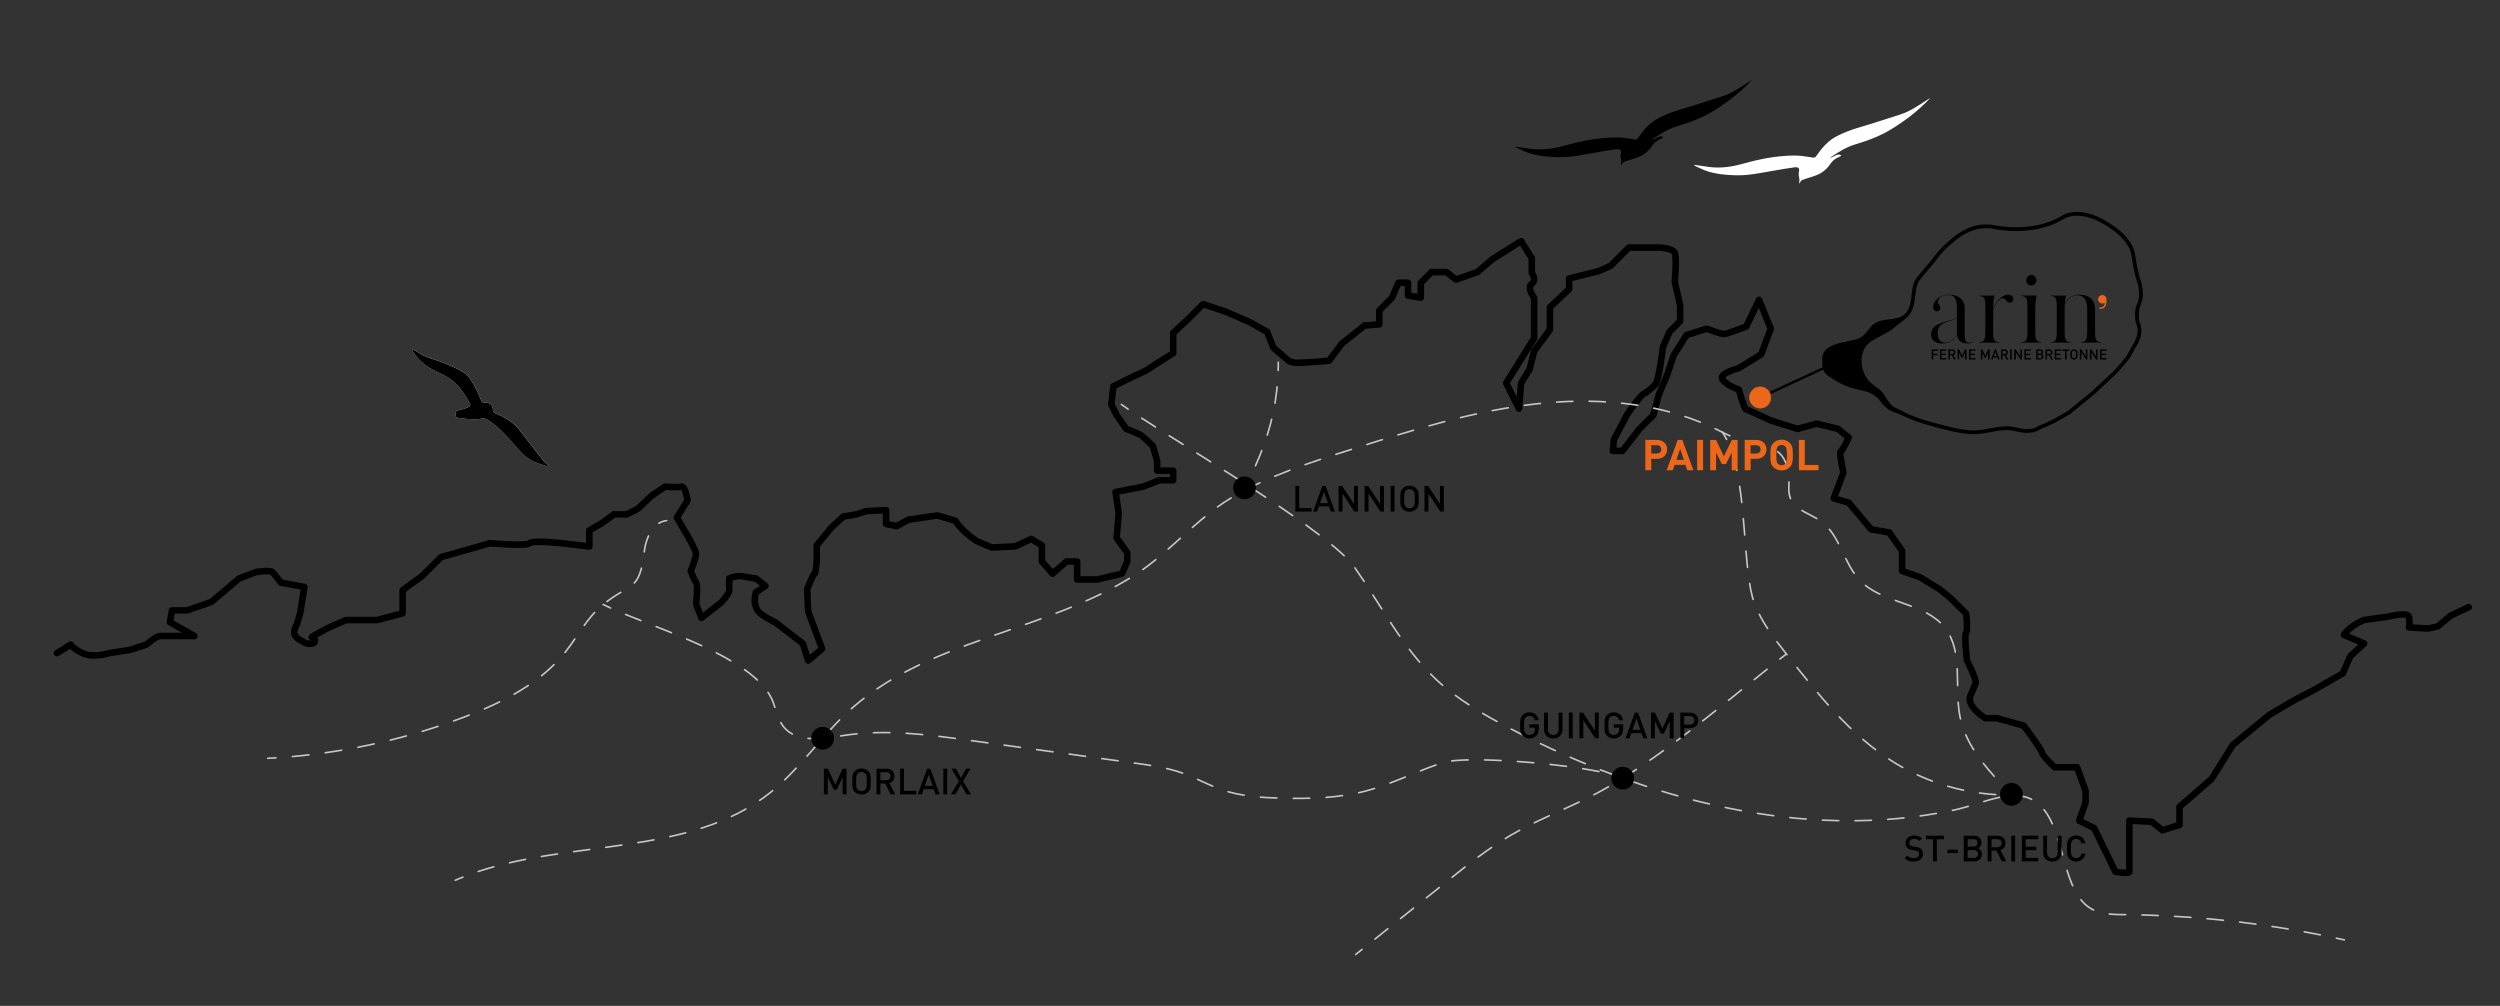 <?xml version="1.0" encoding="utf-8"?>
<!-- Generator: Adobe Illustrator 23.1.1, SVG Export Plug-In . SVG Version: 6.00 Build 0)  -->
<svg version="1.1" id="Calque_1" xmlns="http://www.w3.org/2000/svg" xmlns:xlink="http://www.w3.org/1999/xlink" x="0px" y="0px"
	 viewBox="0 0 763 307" style="enable-background:new 0 0 763 307;" xml:space="preserve">
<rect x="0" y="0" width="763" height="307" fill="#333333" stroke="none"/>
<style type="text/css">
	.st0{fill:none;stroke:#000000;stroke-width:2;stroke-linecap:round;stroke-linejoin:round;stroke-miterlimit:10;}
	.st1{fill:#EC671A;}
	.st2{fill:none;stroke:#EC671A;stroke-width:0.353;stroke-miterlimit:10;}
	.st3{fill:none;stroke:#000000;stroke-width:1.15;}
	.st4{fill:none;stroke:#C6C6C6;stroke-width:0.5;stroke-linecap:round;stroke-linejoin:round;}
	.st5{fill:none;stroke:#C6C6C6;stroke-width:0.5;stroke-linecap:round;stroke-linejoin:round;stroke-dasharray:4.97,4.97;}
	.st6{fill:none;stroke:#C6C6C6;stroke-width:0.5;stroke-linecap:round;stroke-linejoin:round;stroke-dasharray:5.028,5.028;}
	.st7{fill:none;stroke:#C6C6C6;stroke-width:0.5;stroke-linecap:round;stroke-linejoin:round;stroke-dasharray:4.985,4.985;}
	.st8{fill:none;stroke:#C6C6C6;stroke-width:0.5;stroke-linecap:round;stroke-linejoin:round;stroke-dasharray:4.958,4.958;}
	.st9{fill:none;stroke:#C6C6C6;stroke-width:0.5;stroke-linecap:round;stroke-linejoin:round;stroke-dasharray:5.054,5.054;}
	.st10{fill:none;stroke:#C6C6C6;stroke-width:0.5;stroke-linecap:round;stroke-linejoin:round;stroke-dasharray:5.018,5.018;}
	.st11{fill:none;stroke:#C6C6C6;stroke-width:0.5;stroke-linecap:round;stroke-linejoin:round;stroke-dasharray:5.128,5.128;}
	.st12{fill:none;stroke:#C6C6C6;stroke-width:0.5;stroke-linecap:round;stroke-linejoin:round;stroke-dasharray:5.015,5.015;}
	.st13{fill:none;stroke:#000000;stroke-width:0.75;stroke-linecap:round;stroke-linejoin:round;stroke-miterlimit:10;}
	.st14{fill:none;stroke:#EC671A;stroke-width:0.149;stroke-miterlimit:10;}
	.st15{fill:#FFFFFF;}
</style>
<g>
	<path class="st0" d="M17.4,199.33l4.17-2.6c0,0,0.33,0.98,3.58,2.6c3.26,1.63,8.14,0,8.14,0l6.19-0.94l5.21-1.67
		c0,0,2.93-2.61,4.23-2.61h10.42l-7.49-4.23l0.65-3.58h4.56l7.49-2.61l8.47-7.17l5.21-1.95c0,0,4.23-0.65,4.89,0
		c0.65,0.65,2.61,3.26,2.61,3.26l7.17,1.3l-1.3,8.04l-0.98,3.37c0,0-1.3,1.95-0.65,3.26s2.61,1.95,2.93,2.28
		c0.33,0.33,3.26,0.98,3.26-0.65s-2.28-0.33,0-1.63s4.24-2.28,4.24-2.28l5.21-2.28h9.45l7.82-2.06v-3.15v-3.91l5.86-4.23l5.86-5.86
		l14.98-4.24c0,0,11.07,0.98,12.05,0c0.98-0.98,9.77,0,9.77,0l8.47,0.98v-4.89l3.91-2.28l3.58-2.61h3.91l3.26-1.63l4.56-4.23
		l3.91-2.61c0,0,3.58,0.33,4.89,0c1.3-0.33,1.95,4.23,1.95,4.23l-3.26,5.21l3.26,5.54c0,0,2.61,4.56,2.61,5.54
		c0,0.98-1.63,5.24-1.63,5.24s0.98,2.58,1.63,3.55c0.65,0.98,0,6.52,0,6.52l1.63,4.23l5.86-4.56c0,0,2.61-2.61,2.61-3.91v-3.58
		c0,0,2.28-0.98,3.91-0.65c1.63,0.33,4.23,0.65,4.23,0.65l2.93,2.28l-2.93,1.96c-0.65,2.93-0.33,3.58,0.33,5.21
		c0.65,1.63,5.54,3.91,5.54,3.91l8.47,6.51l1.63,5.21l4.24-3.58l-4.24-11.4l-0.33-6.84c0,0,1.96-4.9,2.28-4.73
		c0.33,0.17,0.65-3.69,0.65-3.69v-4.93l4.56-5.54l3.58-3.26l3.91-0.65l2.93-0.98l6.19-0.33v4.23l3.26,0.65l3.58-1.95l8.79-1.3
		l5.54,1.63c1.95,3.26,6.51,6.19,6.51,6.19l4.56,1.96l7.17-0.33l4.89-2.28l3.26,1.96v4.93l3.26,3.69l4.23-3.69h3.26v5.49h6.19
		l7.49-1.8l1.63-3.69v-2.65l-3.26-4.56l0.65-7.49l-0.98-6.51l8.47-1.65l4.89-1.94h4.23v-2.93h-4.88v-2.93l-1.3-4.56
		c0,0-2.61-2.61-3.58-3.26c-0.98-0.65-4.56-2-4.56-2l-2.93-4.19l-1.63-3.26l0.65-5.54l4.56-2.28l5.54-2.61l2.93-1.95l5.21-3.26
		v-6.19l4.56-4.23l4.56-4.56l6.84,2.28l7.49,3.26l5.21,2.93l1.95,4.88l4.23,3.58c0,0,0.65,0.98,3.26,0.98
		c2.61,0,9.45-0.65,9.45-0.65l3.91-5.21l6.97-5.54l4.46-0.33v-4.23l3.88-3.91l1.96-4.56h2.93v3.91l3.91,0.65V86.3l3.26-3.26h4.56
		l2.93,2.28l6.51-2.28l4.56-3.91l8.79-5.54l3.26,5.21v4.56c0,0,1.63,1.96,0,3.26c-1.63,1.3,0.72,4.23,0.72,4.23v5.86v6.51
		l-8.54,13.68l3.91,7.82l0.65-7.82l2.61-4.23l1.38-5.54l4.81-6.52v-6.84l5.86-5.54V85l9.12-2.28l3.58-1.63l5.54-5.54h8.79
		c0,0,4.56,0,5.21,1.63c0.65,1.63,0,8.8,0,8.8l1.63,7.17v4.89l-3.26,3.26l-1.96,4.56c0,0-1.3,10.42-2.28,11.4
		c-0.98,0.98-2.28,2.28-3.58,2.93c-1.3,0.65-5.21,6.51-5.21,6.51l-3.91,7.49l-0.33,3.42h2.93l5.21-6.72l4.23-4.19l1.63-6.19
		l2.61-6.19l1.95-5.86l3.91-6.19l6.19-1.95c0,0,4.24,1.63,5.21,1.63c0.98,0,6.84-2.28,6.84-2.28l3.91-8.14l3.58,8.79l-2.93,7.82
		l-6.84,4.23c0,0-6.52,1.63-4.89,3.58c1.63,1.96,4.89,2.93,4.89,2.93l0.98,3.26l0.98,2.61l7.82,3.58l8.14,2.56l5.86-1.58l6.51,1.58
		l3.26,2.65c0,0-1.63,3.58-2.28,4.07c-0.65,0.49,0,3.09,0,3.09l0.65,3.58l-2.93,7.82l4.56,1.3l6.84,8.14l5.54,0.98l3.91,5.54v6.19
		l5.54,1.95l5.86,3.58l3.58,2.93l4.56,4.56c0,0,0.65,4.89,0,5.86c-0.65,0.98,0.29,8.47,0.29,8.47s2.97,5.86,2.64,6.84
		c-0.33,0.98-1.63,3.91-1.63,3.91c-1.3,3.26,4.56,6.84,4.56,6.84h3.58l8.14,2.28c0,0,5.21,6.84,5.54,8.14
		c0.33,1.3,3.91,4.56,3.91,4.56h6.84l2.6,7.17v3.58l-1.95,5.54l4.56,2.28l6.51,13.35c0,0,4.24,0.65,4.24,0v-15.63l6.84,0.33
		l3.26,2.6l5.21-1.63v-5.54l9.77-8.47l6.51-10.42l11.08-9.12l7.17-4.24l6.84-3.58l8.47-4.89l2.28-5.21l4.23-3.91l-6.19-2.61
		c1.95-2.93,6.19-4.56,6.19-4.56l7.17-0.98c0,0,6.19-1.63,6.51,0c0.33,1.63,0,3.26,0,3.26l5.86,0.33l2.93-0.65l3.91-3.26l5.54-2.61"
		/>
	<path d="M602.05,104.33v0.14c-0.38,0.23-0.79,0.35-1.37,0.35c-1.66,0-3.17-0.41-3.4-2.76c-0.67,1.19-1.57,2.12-2.85,2.53
		c-2.18,0.67-5.26,0.12-5.05-2.79c0.2-3.08,4.33-3.49,6.33-4.15c0.61-0.2,1.1-0.43,1.54-0.7v-2.59c0-2.47-0.35-4.3-2.47-4.3
		c-1.89,0-2.79,0.55-3.23,1.54c-0.44,0.93,0.41,1.28,0.61,2.12c0.2,0.76-0.49,1.48-1.31,1.28c-0.78-0.18-1.13-1.22-0.64-2.27
		c0.49-1.07,1.54-2.79,4.65-2.79c2.73,0,4.77,1.37,4.77,4.27v7.32c0,1.95,0.09,3.08,1.42,3.08
		C601.41,104.62,601.87,104.45,602.05,104.33 M597.28,101.92c-0.03-0.17-0.03-0.35-0.03-0.52v-4.33c-0.38,0.23-0.81,0.44-1.42,0.67
		c-1.4,0.52-4.15,0.79-4.45,3.4c-0.32,3.08,1.74,4.01,3.54,3.14C595.97,103.78,596.73,102.91,597.28,101.92"/>
	<path d="M614.45,91.29c-0.03,0.99-1.05,1.31-1.71,0.87c-0.73-0.46-0.73-1.39-1.8-1.07c-1.02,0.29-2.21,2.01-2.61,3.6l-0.03,6.54
		c0.03,2.12,0.18,3.2,1.83,3.2v0.14h-6.04v-0.14c1.66,0,1.83-1.08,1.83-3.2v-7.67c0-2.15-0.17-3.2-1.83-3.2v-0.14h4.71v0.14
		c-0.26,0.15-0.46,1.34-0.49,4.01c0.73-2.64,3.02-4.3,4.13-4.42C613.58,89.8,614.48,90.36,614.45,91.29"/>
	<path d="M622.99,104.42v0.14h-6.04v-0.14c1.65,0,1.8-1.07,1.83-3.2v-7.7c-0.03-2.12-0.18-3.17-1.83-3.17v-0.15h4.71v0.15
		c-0.29,0.15-0.49,1.45-0.49,4.39v6.48C621.15,103.34,621.33,104.42,622.99,104.42 M618.42,85.56c0-0.9,0.67-1.63,1.54-1.63
		c0.84,0,1.54,0.73,1.54,1.63c0,0.9-0.7,1.6-1.54,1.6C619.09,87.16,618.42,86.46,618.42,85.56"/>
	<path d="M641.23,104.42v0.15h-6.04v-0.15c1.66,0,1.83-1.07,1.83-3.2v-6.8c0-1.95-0.35-4.3-3.17-4.3c-1.22,0-3.02,1.05-3.69,2.82
		c-0.03,0.52-0.03,1.1-0.03,1.77v6.51c0,2.12,0.17,3.2,1.83,3.2v0.15h-6.07v-0.15c1.66,0,1.83-1.07,1.83-3.2v-7.67
		c0-2.15-0.17-3.2-1.83-3.2v-0.14h4.74v0.14c-0.2,0.09-0.38,0.79-0.46,2.24c0.76-1.45,2.21-2.67,4.27-2.67
		c2.88,0,4.97,1.22,4.97,4.65v6.65C639.43,103.37,639.57,104.42,641.23,104.42"/>
	<polygon points="590.03,107.06 590.03,107.99 591.31,107.99 591.31,108.41 590.03,108.41 590.03,109.71 589.56,109.71 
		589.56,106.64 591.53,106.64 591.53,107.06 	"/>
	<polygon points="592.07,109.71 592.07,106.64 594.03,106.64 594.03,107.06 592.53,107.06 592.53,107.95 593.81,107.95 
		593.81,108.37 592.53,108.37 592.53,109.29 594.03,109.29 594.03,109.71 	"/>
	<path d="M596.35,109.71l-0.65-1.3h-0.58v1.3h-0.47v-3.07h1.19c0.58,0,0.95,0.38,0.95,0.9c0,0.44-0.27,0.72-0.61,0.82l0.71,1.36
		H596.35z M595.81,107.06h-0.69v0.96h0.69c0.31,0,0.52-0.18,0.52-0.48S596.12,107.06,595.81,107.06"/>
	<polygon points="599.7,109.71 599.7,107.66 598.99,109.15 598.65,109.15 597.92,107.66 597.92,109.71 597.46,109.71 597.46,106.64 
		597.92,106.64 598.82,108.55 599.7,106.64 600.17,106.64 600.17,109.71 	"/>
	<polygon points="600.94,109.71 600.94,106.64 602.91,106.64 602.91,107.06 601.41,107.06 601.41,107.95 602.69,107.95 
		602.69,108.37 601.41,108.37 601.41,109.29 602.91,109.29 602.91,109.71 	"/>
	<polygon points="606.79,109.71 606.79,107.66 606.08,109.15 605.73,109.15 605.01,107.66 605.01,109.71 604.54,109.71 
		604.54,106.64 605.01,106.64 605.91,108.55 606.79,106.64 607.25,106.64 607.25,109.71 	"/>
	<path d="M609.8,109.71l-0.21-0.62h-1.21l-0.21,0.62h-0.5l1.13-3.07h0.38l1.13,3.07H609.8z M608.99,107.33l-0.48,1.37h0.94
		L608.99,107.33z"/>
	<path d="M612.4,109.71l-0.65-1.3h-0.58v1.3h-0.47v-3.07h1.19c0.58,0,0.95,0.38,0.95,0.9c0,0.44-0.27,0.72-0.61,0.82l0.71,1.36
		H612.4z M611.86,107.06h-0.69v0.96h0.69c0.31,0,0.52-0.18,0.52-0.48S612.18,107.06,611.86,107.06"/>
	<rect x="613.51" y="106.64" width="0.47" height="3.08"/>
	<polygon points="616.65,109.71 615.23,107.55 615.23,109.71 614.76,109.71 614.76,106.64 615.19,106.64 616.61,108.8 
		616.61,106.64 617.08,106.64 617.08,109.71 	"/>
	<polygon points="617.86,109.71 617.86,106.64 619.82,106.64 619.82,107.06 618.32,107.06 618.32,107.95 619.6,107.95 619.6,108.37 
		618.32,108.37 618.32,109.29 619.82,109.29 619.82,109.71 	"/>
	<path d="M622.7,109.71h-1.24v-3.08h1.2c0.57,0,0.93,0.32,0.93,0.84c0,0.33-0.21,0.57-0.41,0.65c0.24,0.1,0.46,0.32,0.46,0.71
		C623.63,109.41,623.24,109.71,622.7,109.71 M622.61,107.06h-0.69v0.88h0.69c0.3,0,0.5-0.15,0.5-0.44
		C623.11,107.21,622.91,107.06,622.61,107.06 M622.65,108.36h-0.73v0.94h0.73c0.32,0,0.5-0.2,0.5-0.47S622.98,108.36,622.65,108.36"
		/>
	<path d="M625.99,109.71l-0.65-1.3h-0.58v1.3h-0.47v-3.07h1.19c0.58,0,0.95,0.38,0.95,0.9c0,0.44-0.27,0.72-0.61,0.82l0.71,1.36
		H625.99z M625.45,107.06h-0.69v0.96h0.69c0.31,0,0.52-0.18,0.52-0.48S625.76,107.06,625.45,107.06"/>
	<polygon points="627.1,109.71 627.1,106.64 629.07,106.64 629.07,107.06 627.57,107.06 627.57,107.95 628.85,107.95 628.85,108.37 
		627.57,108.37 627.57,109.29 629.07,109.29 629.07,109.71 	"/>
	<polygon points="630.72,107.06 630.72,109.71 630.26,109.71 630.26,107.06 629.41,107.06 629.41,106.64 631.57,106.64 
		631.57,107.06 	"/>
	<path d="M633.79,109.41c-0.21,0.21-0.48,0.33-0.81,0.33s-0.6-0.12-0.81-0.33c-0.3-0.3-0.3-0.64-0.3-1.23c0-0.59,0-0.93,0.3-1.24
		c0.21-0.21,0.48-0.33,0.81-0.33s0.6,0.12,0.81,0.33c0.3,0.3,0.29,0.64,0.29,1.24C634.09,108.77,634.1,109.11,633.79,109.41
		 M633.44,107.22c-0.11-0.12-0.28-0.19-0.46-0.19c-0.18,0-0.35,0.07-0.46,0.19c-0.15,0.16-0.18,0.34-0.18,0.96
		c0,0.62,0.03,0.79,0.18,0.95c0.11,0.12,0.28,0.19,0.46,0.19c0.18,0,0.35-0.07,0.46-0.19c0.15-0.16,0.18-0.34,0.18-0.95
		C633.62,107.56,633.59,107.38,633.44,107.22"/>
	<polygon points="636.64,109.71 635.22,107.55 635.22,109.71 634.76,109.71 634.76,106.64 635.18,106.64 636.6,108.8 636.6,106.64 
		637.07,106.64 637.07,109.71 	"/>
	<polygon points="639.74,109.71 638.32,107.55 638.32,109.71 637.85,109.71 637.85,106.64 638.28,106.64 639.7,108.8 639.7,106.64 
		640.17,106.64 640.17,109.71 	"/>
	<polygon points="640.95,109.71 640.95,106.64 642.91,106.64 642.91,107.06 641.41,107.06 641.41,107.95 642.69,107.95 
		642.69,108.37 641.41,108.37 641.41,109.29 642.91,109.29 642.91,109.71 	"/>
	<path class="st1" d="M640.93,94.1v-0.09c1.54,0.12,1.71-1.45,1.68-2c-0.2,0.35-0.7,0.49-1.08,0.46c-0.61-0.09-1.08-0.61-1.02-1.22
		c0.06-0.61,0.58-1.08,1.22-1.02c0.64,0.06,0.96,0.55,0.99,1.16C642.79,92.59,642.62,94.19,640.93,94.1"/>
	<path class="st2" d="M640.93,94.1v-0.09c1.54,0.12,1.71-1.45,1.68-2c-0.2,0.35-0.7,0.49-1.08,0.46c-0.61-0.09-1.08-0.61-1.02-1.22
		c0.06-0.61,0.58-1.08,1.22-1.02c0.64,0.06,0.96,0.55,0.99,1.16C642.79,92.59,642.62,94.19,640.93,94.1z"/>
	<path class="st3" d="M556.8,108.73c0.03-0.13,0.06-0.26,0.1-0.39c0.52-1.53,2.21-2.29,3.74-2.81c2.17-0.73,4.53-0.86,6.68-1.62
		c1.79-0.63,2.83-2.29,3.99-3.68c2.6-3.14,6.94-1.35,10.05-3.63c1.76-1.28,2.28-3.64,2.54-5.81c0.22-1.9,0.34-4.06,1.54-5.65
		c1.35-1.8,2.97-3.5,4.38-5.3c1.11-1.41,2.23-2.95,3.51-4.18c4.45-4.3,9.26-7.66,15.69-6.28c0,0,11.3,2.42,20.23-2.85
		c0,0,5.46-4.37,15.76,3.1c0,0,5.27,3.37,6.04,8.02c0,0,0.6,4.31,1.29,6.71c0.32,1.12,0.74,2.17,0.91,3.34
		c0.16,1.09,0.21,2.2,0.08,3.29c-0.15,1.32-0.94,2.49-1.07,3.78c-0.05,0.48-0.07,0.95-0.06,1.43c0.02,0.83-0.01,1.61,0.32,2.37
		c0.18,0.42,0.29,0.87,0.37,1.32c0.24,1.51-0.05,3.06-0.77,4.41l-2.6,4.63c0,0-3.1,4.09-5.34,5.96c0,0-3.67,3.44-5.44,5.07
		l-7.31,5.97l-4.28,2.44c-0.91,0.47-1.83,0.91-2.77,1.34c-0.68,0.31-1.46,0.53-2.1,0.9c-0.39,0.22-0.84,0.44-1.26,0.6
		c-0.32,0.12-0.66,0.14-0.99,0.2c-0.78,0.14-1.54,0.18-2.33,0.09c-1.54-0.18-3.02-0.7-4.57-0.79c-3.81-0.23-7.48,1.39-11.29,1.23
		c-3.98-0.17-8.73-1.54-12.58-2.58c-2.28-0.62-4.52-1.37-6.69-2.3c-0.99-0.43-1.95-0.95-2.96-1.32c-0.97-0.36-2.07-0.69-2.93-1.27
		c-0.93-0.62-1.69-1.46-2.33-2.36c-1.62-2.3-4.21-3.18-6.9-3.74c-3.39-0.69-5.82-1.86-8.68-3.79c-0.48-0.32-0.96-0.65-1.31-1.11
		c-0.66-0.87-0.72-2.04-0.76-3.14C556.71,109.79,556.7,109.24,556.8,108.73z"/>
	<path d="M577.66,100.35c-1.8,1.38-4.47,2.5-6.4,3.69c-4.4,2.73-3.83,9.57-0.31,12.79c0.89,0.82,1.94,1.44,2.86,2.22
		c1.86,1.59,2.27,4.13,4.48,5.26c0.43,0.22,0.86,0.45,1.3,0.66c1.79,0.85,2.17,1.12,1.3,1.2c-0.47,0.18-1.34-0.58-1.73-0.82
		c-0.67-0.42-1.48-0.59-2.16-0.97c-1.03-0.58-1.99-1.25-2.75-2.17c-1.94-2.35-5.18-3.59-8.02-4.45c-2.38-0.73-4.9-1.19-6.96-2.58
		c-2.06-1.39-3.55-4.06-2.62-6.37c0.85-2.12,3.31-3.07,5.56-3.44c2.25-0.36,4.89-0.41,6.6-1.93c2.17-1.93,2.98-4.07,5.84-4.83
		c1.61-0.43,5.05-1.01,6.71-2.02C583.43,95.55,582.6,96.55,577.66,100.35"/>
	<polygon points="395.35,156.13 395.35,148.3 396.53,148.3 396.53,155.07 400.31,155.07 400.31,156.13 	"/>
	<path d="M406.16,156.13l-0.54-1.57h-3.09l-0.54,1.57h-1.26l2.87-7.83h0.96l2.87,7.83H406.16z M404.1,150.07l-1.22,3.48h2.41
		L404.1,150.07z"/>
	<polygon points="413.34,156.13 409.72,150.62 409.72,156.13 408.54,156.13 408.54,148.3 409.62,148.3 413.24,153.8 413.24,148.3 
		414.43,148.3 414.43,156.13 	"/>
	<polygon points="421.29,156.13 417.67,150.62 417.67,156.13 416.48,156.13 416.48,148.3 417.57,148.3 421.19,153.8 421.19,148.3 
		422.37,148.3 422.37,156.13 	"/>
	<rect x="424.42" y="148.3" width="1.19" height="7.83"/>
	<path d="M432.25,155.36c-0.54,0.54-1.23,0.84-2.07,0.84c-0.84,0-1.52-0.3-2.06-0.84c-0.77-0.77-0.76-1.64-0.76-3.15
		c0-1.51-0.01-2.38,0.76-3.15c0.54-0.54,1.22-0.84,2.06-0.84c0.84,0,1.53,0.3,2.07,0.84c0.77,0.77,0.75,1.64,0.75,3.15
		C433,153.72,433.02,154.59,432.25,155.36 M431.35,149.78c-0.28-0.3-0.7-0.48-1.17-0.48c-0.46,0-0.89,0.19-1.17,0.48
		c-0.39,0.42-0.46,0.86-0.46,2.43c0,1.57,0.08,2.01,0.46,2.43c0.27,0.3,0.7,0.48,1.17,0.48c0.46,0,0.89-0.19,1.17-0.48
		c0.38-0.42,0.46-0.86,0.46-2.43C431.81,150.64,431.74,150.2,431.35,149.78"/>
	<polygon points="439.57,156.13 435.95,150.62 435.95,156.13 434.76,156.13 434.76,148.3 435.85,148.3 439.47,153.8 439.47,148.3 
		440.66,148.3 440.66,156.13 	"/>
	<polygon points="257.17,242.44 257.17,237.2 255.37,241.02 254.49,241.02 252.64,237.2 252.64,242.44 251.45,242.44 251.45,234.6 
		252.64,234.6 254.93,239.48 257.17,234.6 258.36,234.6 258.36,242.44 	"/>
	<path d="M265,241.67c-0.54,0.54-1.23,0.84-2.07,0.84s-1.52-0.3-2.06-0.84c-0.77-0.77-0.76-1.64-0.76-3.15
		c0-1.51-0.01-2.38,0.76-3.15c0.54-0.54,1.22-0.84,2.06-0.84s1.53,0.3,2.07,0.84c0.77,0.77,0.75,1.64,0.75,3.15
		C265.74,240.03,265.77,240.9,265,241.67 M264.09,236.09c-0.28-0.3-0.7-0.48-1.17-0.48s-0.89,0.19-1.17,0.48
		c-0.38,0.42-0.46,0.86-0.46,2.43c0,1.57,0.08,2.01,0.46,2.43c0.28,0.3,0.7,0.48,1.17,0.48s0.89-0.19,1.17-0.48
		c0.38-0.42,0.46-0.86,0.46-2.43C264.56,236.95,264.48,236.51,264.09,236.09"/>
	<path d="M271.83,242.44l-1.65-3.3h-1.48v3.3h-1.19v-7.83h3.04c1.49,0,2.43,0.96,2.43,2.29c0,1.12-0.68,1.84-1.56,2.08l1.8,3.46
		H271.83z M270.45,235.67h-1.76v2.45h1.76c0.79,0,1.33-0.45,1.33-1.22S271.24,235.67,270.45,235.67"/>
	<polygon points="274.71,242.44 274.71,234.6 275.9,234.6 275.9,241.37 279.67,241.37 279.67,242.44 	"/>
	<path d="M285.52,242.44l-0.54-1.57h-3.09l-0.54,1.57h-1.26l2.87-7.83h0.96l2.87,7.83H285.52z M283.46,236.37l-1.22,3.48h2.41
		L283.46,236.37z"/>
	<rect x="287.9" y="234.6" width="1.19" height="7.83"/>
	<polygon points="294.98,242.44 293.28,239.43 291.58,242.44 290.22,242.44 292.64,238.42 290.37,234.6 291.74,234.6 293.28,237.41 
		294.83,234.6 296.19,234.6 293.92,238.42 296.36,242.44 	"/>
	<path class="st4" d="M616.58,242.55c-0.83,0.04-1.67,0.07-2.5,0.08"/>
	<path class="st5" d="M609.11,242.51c-10.91-0.67-21.66-4.04-30.97-9.78c-13.33-8.22-23.28-20.81-32.94-33.14
		c-3.73-4.76-7.51-9.61-9.68-15.26c-3.83-10-2.08-34.21-7.54-47.97"/>
	<path class="st4" d="M526.96,134.1c-0.39-0.77-0.81-1.49-1.26-2.16"/>
	<path class="st4" d="M545.2,199.59c-0.65,0.51-1.31,1.02-1.97,1.54"/>
	<path class="st6" d="M539.3,204.26c-17.08,13.69-37.14,30.78-55.77,39.79c-7.4,3.57-15.08,6.6-22.18,10.71
		c-7.15,4.14-13.62,9.33-20.07,14.49c-7.87,6.31-15.74,12.61-23.6,18.92"/>
	<path class="st4" d="M415.71,289.75c-0.65,0.52-1.3,1.04-1.95,1.56"/>
	<path class="st4" d="M342.25,123.43c0.59,0.43,1.27,0.92,2.04,1.44"/>
	<path class="st7" d="M348.44,127.63c17.84,11.59,57.65,35.08,65.04,45.61c8.06,11.49,14.46,24.35,24.67,33.98
		c6.71,6.33,14.81,10.99,23,15.26c41.49,21.59,89.52,34.43,135.28,24.74c9.09-1.93,19.2-7.88,26.04-1.58
		c8.2,7.54,6.37,27.22,16.41,32.05c2.93,1.41,6.32,1.42,9.57,1.46c20.88,0.21,41.73,2.45,62.17,6.67"/>
	<path class="st4" d="M713.06,286.33c0.81,0.17,1.63,0.35,2.44,0.53"/>
	<path class="st4" d="M525.7,131.94c-0.74-0.38-1.49-0.76-2.24-1.12"/>
	<path class="st8" d="M518.92,128.83c-15.62-6.27-33.14-7.44-49.96-5.58c-19.3,2.13-37.95,8.02-56.46,13.89
		c-12.69,4.02-25.52,8.1-36.94,14.94c-10.16,6.09-18.97,16.8-28.92,23.22c-28.01,18.07-64.44,19.65-88.58,42.63
		c-7.98,7.6-14.23,16.96-22.83,23.85c-24.96,20.01-61.58,14.1-91.64,25.02"/>
	<path class="st4" d="M141.28,267.69c-0.77,0.31-1.54,0.63-2.31,0.96"/>
	<path class="st4" d="M81.71,231.43c0.83-0.04,1.66-0.09,2.5-0.14"/>
	<path class="st9" d="M89.24,230.9c18.05-1.62,35.88-5.73,52.81-12.2c11.45-4.38,22.88-10.12,30.51-19.72
		c3.85-4.85,6.69-10.62,11.52-14.49c8.69-6.97,11.05-3.73,12.58-16.32c0.29-2.37,1.13-4.93,2.58-6.77"/>
	<path class="st4" d="M201.1,159.7c0.7-0.43,1.48-0.71,2.35-0.81"/>
	<path class="st4" d="M379.83,148.89c0.4-0.74,0.78-1.48,1.16-2.22"/>
	<path class="st10" d="M383.16,142.16c3.89-8.6,6.21-17.04,6.82-26.58"/>
	<path class="st4" d="M390.1,113.07c0.03-0.82,0.04-1.66,0.04-2.5"/>
	<path class="st4" d="M613.89,242.44c-0.58-0.59-1.17-1.19-1.75-1.79"/>
	<path class="st11" d="M608.63,236.91c-4.79-5.32-8.98-11.14-10.41-18.05c-1.89-9.18,1.13-19.91-4.65-27.28
		c-6.18-7.87-18.98-7.19-25.91-14.42c-5.05-5.27-6.03-13.87-11.97-18.12c-3.24-2.31-7.9-3.34-9.3-7.06
		c-0.96-2.54,0.04-5.42-0.55-8.07c-1.97-8.76-6.89-6.97-15.47-9.97"/>
	<path class="st4" d="M527.96,133.01c-0.73-0.31-1.49-0.67-2.26-1.07"/>
	<path class="st4" d="M184.08,184.48c0.7,0.35,1.46,0.71,2.25,1.08"/>
	<path class="st12" d="M190.94,187.54c15.71,6.44,40.82,14.59,45.14,27.08c0.86,2.48,1.43,5.16,3.09,7.21
		c4.11,5.08,12,3.62,18.46,2.62c12.77-1.98,25.8-0.22,38.6,1.55c16.63,2.29,33.26,4.58,49.88,6.87c5.05,0.69,10.14,1.4,14.93,3.13
		c4.03,1.46,7.78,3.61,11.83,5.02c5.87,2.04,12.17,2.43,18.38,2.58c8.66,0.22,17.43,0,25.8-2.24c8.03-2.15,15.46-6.09,23.38-8.62
		c6.82-2.18,37.05,0.21,50.06,3.27"/>
	<path class="st4" d="M492.91,236.64c0.96,0.29,1.75,0.58,2.34,0.87"/>
	<path d="M254.56,225.32c0,1.92-1.56,3.48-3.48,3.48c-1.92,0-3.48-1.56-3.48-3.48c0-1.92,1.56-3.48,3.48-3.48
		C253,221.84,254.56,223.4,254.56,225.32"/>
	<path d="M383.3,148.89c0,1.92-1.56,3.48-3.48,3.48c-1.92,0-3.48-1.56-3.48-3.48c0-1.92,1.56-3.48,3.48-3.48
		C381.75,145.42,383.3,146.97,383.3,148.89"/>
	<path d="M498.73,237.51c0,1.92-1.56,3.48-3.48,3.48c-1.92,0-3.48-1.56-3.48-3.48c0-1.92,1.56-3.48,3.48-3.48
		C497.17,234.03,498.73,235.59,498.73,237.51"/>
	<path d="M617.37,242.44c0,1.92-1.56,3.48-3.48,3.48c-1.92,0-3.48-1.56-3.48-3.48c0-1.92,1.56-3.48,3.48-3.48
		C615.81,238.96,617.37,240.52,617.37,242.44"/>
	<path d="M468.93,224.49c-0.59,0.63-1.33,0.89-2.16,0.89c-0.82,0-1.52-0.3-2.06-0.84c-0.77-0.77-0.76-1.64-0.76-3.15
		c0-1.51-0.01-2.38,0.76-3.15c0.54-0.54,1.22-0.84,2.06-0.84c1.66,0,2.63,1.09,2.85,2.43h-1.2c-0.2-0.86-0.77-1.36-1.65-1.36
		c-0.46,0-0.88,0.19-1.16,0.49c-0.38,0.42-0.47,0.86-0.47,2.43s0.09,2.02,0.47,2.44c0.28,0.3,0.69,0.47,1.16,0.47
		c0.52,0,0.97-0.2,1.28-0.55c0.29-0.33,0.4-0.73,0.4-1.23v-0.44h-1.67v-1.01h2.86v1.2C469.63,223.3,469.44,223.94,468.93,224.49"/>
	<path d="M474.06,225.39c-1.6,0-2.81-1.09-2.81-2.71v-5.19h1.19v5.14c0,1.04,0.64,1.7,1.62,1.7c0.98,0,1.63-0.65,1.63-1.7v-5.14
		h1.19v5.19C476.88,224.3,475.66,225.39,474.06,225.39"/>
	<rect x="478.8" y="217.49" width="1.19" height="7.83"/>
	<polygon points="486.85,225.32 483.23,219.81 483.23,225.32 482.04,225.32 482.04,217.49 483.13,217.49 486.75,222.99 
		486.75,217.49 487.93,217.49 487.93,225.32 	"/>
	<path d="M494.67,224.49c-0.59,0.63-1.33,0.89-2.16,0.89c-0.82,0-1.52-0.3-2.06-0.84c-0.77-0.77-0.76-1.64-0.76-3.15
		c0-1.51-0.01-2.38,0.76-3.15c0.54-0.54,1.22-0.84,2.06-0.84c1.66,0,2.63,1.09,2.85,2.43h-1.2c-0.2-0.86-0.77-1.36-1.65-1.36
		c-0.46,0-0.88,0.19-1.16,0.49c-0.38,0.42-0.47,0.86-0.47,2.43s0.09,2.02,0.47,2.44c0.28,0.3,0.69,0.47,1.16,0.47
		c0.52,0,0.97-0.2,1.28-0.55c0.29-0.33,0.4-0.73,0.4-1.23v-0.44h-1.67v-1.01h2.86v1.2C495.37,223.3,495.18,223.94,494.67,224.49"/>
	<path d="M501.51,225.32l-0.54-1.57h-3.09l-0.54,1.57h-1.26l2.87-7.83h0.96l2.87,7.83H501.51z M499.45,219.26l-1.22,3.48h2.41
		L499.45,219.26z"/>
	<polygon points="509.6,225.32 509.6,220.08 507.8,223.9 506.92,223.9 505.07,220.08 505.07,225.32 503.88,225.32 503.88,217.49 
		505.07,217.49 507.36,222.36 509.6,217.49 510.79,217.49 510.79,225.32 	"/>
	<path d="M515.8,222.24h-1.78v3.08h-1.19v-7.83h2.97c1.53,0,2.51,1.01,2.51,2.38S517.33,222.24,515.8,222.24 M515.73,218.55h-1.72
		v2.61h1.72c0.82,0,1.39-0.47,1.39-1.3S516.56,218.55,515.73,218.55"/>
	<path d="M584.07,262.96c-1.18,0-2.02-0.27-2.77-1.03l0.79-0.78c0.57,0.57,1.2,0.75,2,0.75c1.02,0,1.62-0.44,1.62-1.2
		c0-0.34-0.1-0.63-0.31-0.81c-0.2-0.19-0.4-0.26-0.86-0.33l-0.92-0.13c-0.64-0.09-1.14-0.31-1.49-0.63
		c-0.38-0.36-0.57-0.86-0.57-1.5c0-1.36,0.99-2.3,2.62-2.3c1.04,0,1.76,0.26,2.43,0.89l-0.76,0.75c-0.48-0.46-1.05-0.61-1.71-0.61
		c-0.92,0-1.43,0.53-1.43,1.22c0,0.29,0.09,0.54,0.3,0.73c0.2,0.17,0.52,0.31,0.88,0.36l0.89,0.13c0.72,0.11,1.13,0.29,1.46,0.58
		c0.43,0.37,0.64,0.93,0.64,1.61C586.89,262.1,585.71,262.96,584.07,262.96"/>
	<polygon points="591.13,256.13 591.13,262.89 589.95,262.89 589.95,256.13 587.79,256.13 587.79,255.06 593.29,255.06 
		593.29,256.13 	"/>
	<rect x="594.36" y="259.32" width="3.21" height="1.04"/>
	<path d="M602.5,262.89h-3.17v-7.83h3.05c1.45,0,2.36,0.83,2.36,2.15c0,0.85-0.53,1.45-1.05,1.66c0.6,0.24,1.18,0.82,1.18,1.82
		C604.86,262.12,603.88,262.89,602.5,262.89 M602.28,256.13h-1.76v2.25h1.76c0.76,0,1.27-0.4,1.27-1.12
		C603.55,256.52,603.04,256.13,602.28,256.13 M602.39,259.44h-1.87v2.39h1.87c0.82,0,1.29-0.51,1.29-1.2
		C603.67,259.93,603.21,259.44,602.39,259.44"/>
	<path d="M610.95,262.89l-1.65-3.3h-1.49v3.3h-1.19v-7.83h3.04c1.49,0,2.43,0.96,2.43,2.29c0,1.12-0.68,1.84-1.56,2.08l1.8,3.47
		H610.95z M609.57,256.13h-1.76v2.45h1.76c0.79,0,1.33-0.45,1.33-1.22C610.9,256.59,610.36,256.13,609.57,256.13"/>
	<rect x="613.83" y="255.06" width="1.19" height="7.83"/>
	<polygon points="617.06,262.89 617.06,255.06 622.07,255.06 622.07,256.13 618.25,256.13 618.25,258.41 621.5,258.41 621.5,259.47 
		618.25,259.47 618.25,261.83 622.07,261.83 622.07,262.89 	"/>
	<path d="M626.38,262.96c-1.6,0-2.81-1.09-2.81-2.71v-5.19h1.19v5.14c0,1.05,0.64,1.7,1.62,1.7c0.98,0,1.63-0.65,1.63-1.7v-5.14
		h1.19v5.19C629.19,261.87,627.97,262.96,626.38,262.96"/>
	<path d="M633.65,262.96c-0.81,0-1.52-0.3-2.06-0.84c-0.77-0.77-0.76-1.64-0.76-3.15c0-1.51-0.01-2.38,0.76-3.15
		c0.54-0.54,1.24-0.84,2.06-0.84c1.44,0,2.52,0.85,2.79,2.41h-1.21c-0.19-0.79-0.72-1.34-1.58-1.34c-0.46,0-0.88,0.18-1.16,0.47
		c-0.39,0.42-0.47,0.87-0.47,2.44c0,1.57,0.09,2.02,0.47,2.44c0.28,0.3,0.69,0.47,1.16,0.47c0.87,0,1.41-0.55,1.6-1.34h1.2
		C636.18,262.11,635.07,262.96,633.65,262.96"/>
	<path class="st1" d="M505.75,140.04h-1.78v3.49h-1.81v-9.26h3.59c1.91,0,3.06,1.31,3.06,2.89S507.67,140.04,505.75,140.04
		 M505.66,135.88h-1.69v2.54h1.69c0.82,0,1.34-0.51,1.34-1.26C507,136.4,506.48,135.88,505.66,135.88"/>
	<path class="st1" d="M514.94,143.52l-0.55-1.64h-3.29l-0.56,1.64h-1.88l3.37-9.26h1.42l3.38,9.26H514.94z M512.79,136.99
		l-1.17,3.37h2.3L512.79,136.99z"/>
	<rect x="517.97" y="134.26" class="st1" width="1.81" height="9.26"/>
	<polygon class="st1" points="528.52,143.52 528.52,138.13 526.75,141.64 525.53,141.64 523.74,138.13 523.74,143.52 521.94,143.52 
		521.94,134.26 523.72,134.26 526.14,139.27 528.54,134.26 530.32,134.26 530.32,143.52 	"/>
	<path class="st1" d="M536.07,140.04h-1.78v3.49h-1.81v-9.26h3.59c1.91,0,3.06,1.31,3.06,2.89S537.98,140.04,536.07,140.04
		 M535.98,135.88h-1.69v2.54h1.69c0.82,0,1.34-0.51,1.34-1.26C537.32,136.4,536.8,135.88,535.98,135.88"/>
	<path class="st1" d="M546.25,142.58c-0.65,0.65-1.44,1.01-2.5,1.01c-1.05,0-1.86-0.36-2.51-1.01c-0.94-0.94-0.91-2.09-0.91-3.69
		c0-1.6-0.03-2.76,0.91-3.69c0.65-0.65,1.46-1.01,2.51-1.01c1.05,0,1.85,0.36,2.5,1.01c0.94,0.94,0.92,2.09,0.92,3.69
		C547.17,140.49,547.18,141.65,546.25,142.58 M544.91,136.29c-0.26-0.3-0.66-0.49-1.16-0.49c-0.49,0-0.91,0.2-1.17,0.49
		c-0.35,0.39-0.44,0.82-0.44,2.6c0,1.78,0.09,2.21,0.44,2.6c0.26,0.3,0.68,0.49,1.17,0.49c0.49,0,0.9-0.19,1.16-0.49
		c0.35-0.39,0.45-0.82,0.45-2.6C545.36,137.11,545.26,136.68,544.91,136.29"/>
	<polygon class="st1" points="549.02,143.52 549.02,134.26 550.82,134.26 550.82,141.91 555.02,141.91 555.02,143.52 	"/>
	<line class="st13" x1="537.2" y1="121.32" x2="561.28" y2="110.18"/>
	<path class="st1" d="M540.46,121.32c0,1.8-1.46,3.26-3.26,3.26c-1.8,0-3.26-1.46-3.26-3.26c0-1.8,1.46-3.26,3.26-3.26
		C539,118.06,540.46,119.52,540.46,121.32"/>
	<path class="st14" d="M540.46,121.32c0,1.8-1.46,3.26-3.26,3.26c-1.8,0-3.26-1.46-3.26-3.26c0-1.8,1.46-3.26,3.26-3.26
		C539,118.06,540.46,119.52,540.46,121.32z"/>
	<path class="st15" d="M589.16,29.85c-0.31,0.2-0.62,0.39-0.92,0.59c-2.69,1.73-5.31,3.58-8.42,4.55c-4.12,1.28-8.2,2.68-12.34,3.88
		c-2.45,0.71-4.8,1.59-7.05,2.77c-2.65,1.39-4.48,3.66-6.16,6.05c-0.3,0.43-0.55,0.46-1.03,0.39c-1.81-0.26-3.64-0.62-5.46-0.61
		c-5.35,0.02-10.58,1.01-15.7,2.46c-3.56,1.01-7.12,1.53-10.8,0.98c-1.37-0.21-2.74-0.39-4.11-0.59c-0.03,0.07-0.06,0.14-0.09,0.21
		c1.3,0.57,2.56,1.26,3.9,1.7c2.83,0.93,5.78,1.18,8.74,1.27c3.81,0.11,7.51-0.71,11.23-1.34c2.2-0.37,4.4-0.79,6.61-1.07
		c1.46-0.19,1.73,0.24,1.43,1.64c-0.09,0.4,0.02,0.85,0.06,1.28c0.03,0.27,0.14,0.54,0.14,0.81c0,0.41-0.05,0.82-0.09,1.28
		c0.34-0.46,0.53-1,0.89-1.14c1.47-0.57,3.02-0.93,4.48-1.52c1.69-0.68,3.09-1.81,4.1-3.34c0.63-0.94,1.4-1.65,2.46-2.07
		c0.3-0.12,0.58-0.31,0.98-0.54c-0.68-0.55-1.24-0.3-1.76-0.07c-0.55,0.24-1.07,0.55-1.6,0.82c0.11-0.22,0.27-0.39,0.45-0.51
		c2.24-1.47,4.52-2.89,7.12-3.66c3.96-1.18,7.78-2.61,11.32-4.83C581.82,36.57,585.76,33.55,589.16,29.85"/>
	<path d="M534.77,24.33c-3.4,3.7-7.34,6.72-11.6,9.38c-3.54,2.22-7.36,3.65-11.32,4.83c-2.6,0.77-4.88,2.19-7.12,3.66
		c-0.18,0.12-0.33,0.29-0.45,0.52c0.53-0.28,1.05-0.59,1.6-0.83c0.52-0.22,1.08-0.48,1.76,0.07c-0.4,0.22-0.68,0.41-0.99,0.54
		c-1.05,0.42-1.83,1.13-2.46,2.07c-1.02,1.52-2.41,2.66-4.1,3.34c-1.46,0.59-3.01,0.96-4.48,1.52c-0.35,0.14-0.55,0.68-0.89,1.14
		c0.03-0.46,0.09-0.87,0.09-1.28c0-0.27-0.12-0.54-0.14-0.81c-0.04-0.43-0.15-0.87-0.06-1.28c0.3-1.4,0.02-1.83-1.43-1.64
		c-2.21,0.28-4.41,0.7-6.61,1.07c-3.72,0.63-7.42,1.46-11.23,1.34c-2.96-0.09-5.91-0.33-8.74-1.27c-1.34-0.44-2.6-1.13-3.9-1.7
		c0.03-0.07,0.06-0.14,0.09-0.21c1.37,0.2,2.74,0.38,4.11,0.59c3.68,0.55,7.23,0.03,10.8-0.98c5.12-1.45,10.35-2.44,15.7-2.46
		c1.82-0.01,3.65,0.36,5.46,0.61c0.48,0.07,0.72,0.05,1.03-0.39c1.68-2.39,3.5-4.67,6.16-6.05c2.24-1.18,4.6-2.05,7.05-2.77
		c4.14-1.2,8.22-2.6,12.34-3.88c3.11-0.97,5.73-2.82,8.42-4.55C534.15,24.72,534.46,24.53,534.77,24.33"/>
	<path class="st15" d="M125.93,106.59l-0.18,0.2c0.38,0.59,0.73,1.21,1.16,1.76c1.92,2.44,4.45,4.08,7.25,5.3
		c2.46,1.07,4.62,2.51,6.26,4.62c1.13,1.45,2.05,3.06,3.02,4.63c0.14,0.23,0.07,0.9-0.07,0.96c-1.01,0.43-2.03,0.87-3.1,1.06
		c-0.87,0.15-1.25,0.32-1.26,1.19c-0.01,0.92,0.29,1.19,1.21,1.25c0.78,0.05,1.56,0.26,2.34,0.29c1.38,0.06,2.8,0.25,4.11-0.04
		c0.94-0.21,1.57-0.09,2.3,0.38c3.21,2.07,5.71,4.88,8.16,7.74c1.65,1.93,3.33,3.86,5.7,4.92c1.53,0.69,3.18,1.14,4.77,1.7
		c0.02-0.08,0.04-0.16,0.07-0.24c-0.52-0.47-1.11-0.88-1.55-1.41c-1.26-1.51-2.48-3.07-3.69-4.63c-1.42-1.82-2.76-3.71-4.25-5.48
		c-1.86-2.19-4.3-3.57-6.94-4.64c-0.31-0.13-0.75-0.47-0.76-0.73c-0.09-1.91-0.68-2.57-2.55-2.51c-0.55,0.02-0.79-0.13-1.01-0.65
		c-0.81-1.83-1.58-3.69-2.61-5.4c-0.73-1.21-1.66-2.5-2.83-3.22c-2.06-1.27-4.33-2.23-6.58-3.12c-2.11-0.84-4.4-1.2-6.36-2.43
		C127.68,107.57,126.8,107.09,125.93,106.59"/>
	<path d="M125.93,106.59c0.87,0.5,1.75,0.98,2.6,1.51c1.96,1.23,4.25,1.6,6.36,2.43c2.26,0.9,4.52,1.86,6.58,3.12
		c1.17,0.72,2.1,2,2.83,3.22c1.03,1.71,1.8,3.57,2.61,5.4c0.23,0.51,0.47,0.66,1.01,0.65c1.87-0.05,2.46,0.6,2.55,2.51
		c0.01,0.26,0.45,0.61,0.76,0.73c2.63,1.07,5.08,2.45,6.94,4.64c1.49,1.76,2.83,3.65,4.25,5.48c1.21,1.55,2.43,3.11,3.69,4.63
		c0.44,0.53,1.03,0.94,1.55,1.41c-0.02,0.08-0.04,0.16-0.07,0.24c-1.59-0.56-3.24-1.01-4.77-1.7c-2.37-1.06-4.05-2.99-5.7-4.92
		c-2.46-2.86-4.95-5.67-8.16-7.74c-0.72-0.47-1.36-0.59-2.3-0.38c-1.31,0.29-2.74,0.09-4.11,0.04c-0.78-0.03-1.56-0.24-2.34-0.29
		c-0.92-0.07-1.22-0.33-1.21-1.25c0.01-0.87,0.39-1.04,1.26-1.19c1.07-0.19,2.09-0.63,3.1-1.06c0.14-0.06,0.21-0.72,0.07-0.96
		c-0.96-1.57-1.89-3.18-3.02-4.63c-1.64-2.11-3.81-3.55-6.26-4.62c-2.8-1.22-5.33-2.86-7.25-5.3c-0.43-0.55-0.78-1.17-1.16-1.76
		L125.93,106.59z"/>
</g>
</svg>
